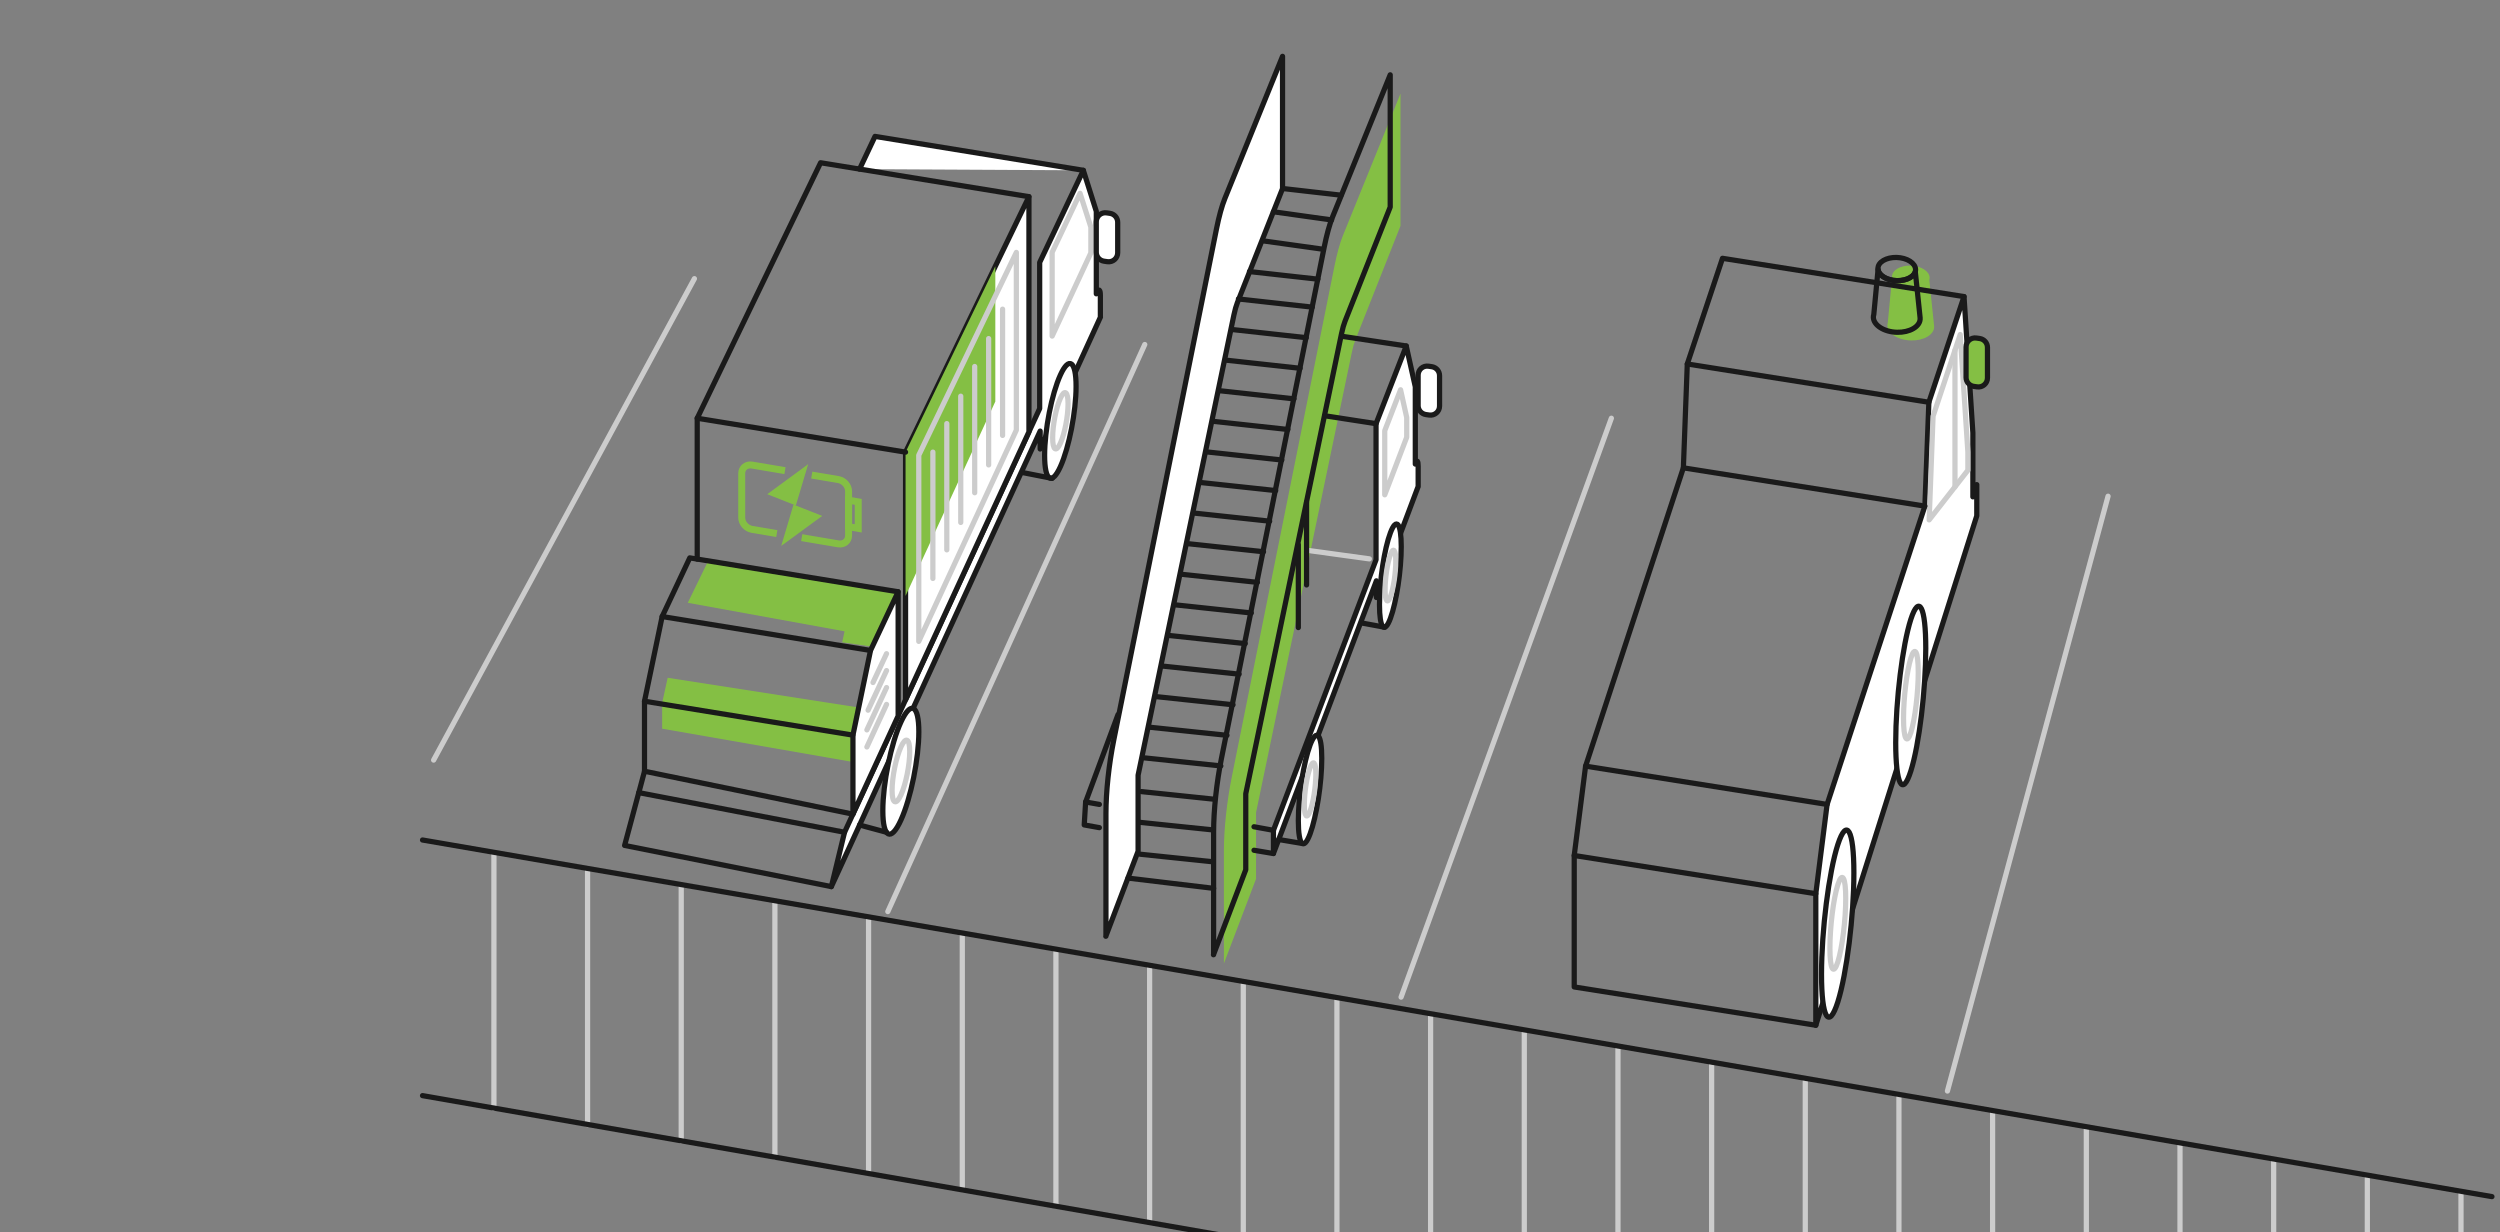 <svg width="355" height="175" viewBox="0 0 355 175" fill="none" xmlns="http://www.w3.org/2000/svg">
<rect x="0" y="0" width="355" height="175" fill="#808080" stroke="none"/>
<g clip-path="url(#clip0_3199_29977)">
<path d="M70.137 121.082V157.4" stroke="#CCCCCC" stroke-width="0.743" stroke-linecap="round" stroke-linejoin="round"/>
<path d="M83.434 123.383V159.701" stroke="#CCCCCC" stroke-width="0.743" stroke-linecap="round" stroke-linejoin="round"/>
<path d="M96.734 125.688V162.006" stroke="#CCCCCC" stroke-width="0.743" stroke-linecap="round" stroke-linejoin="round"/>
<path d="M110.035 127.988V164.307" stroke="#CCCCCC" stroke-width="0.743" stroke-linecap="round" stroke-linejoin="round"/>
<path d="M123.336 130.297V166.615" stroke="#CCCCCC" stroke-width="0.743" stroke-linecap="round" stroke-linejoin="round"/>
<path d="M136.645 132.592V168.91" stroke="#CCCCCC" stroke-width="0.743" stroke-linecap="round" stroke-linejoin="round"/>
<path d="M149.941 134.898V171.217" stroke="#CCCCCC" stroke-width="0.743" stroke-linecap="round" stroke-linejoin="round"/>
<path d="M163.246 137.195V173.514" stroke="#CCCCCC" stroke-width="0.743" stroke-linecap="round" stroke-linejoin="round"/>
<path d="M176.547 139.504V175.822" stroke="#CCCCCC" stroke-width="0.743" stroke-linecap="round" stroke-linejoin="round"/>
<path d="M189.844 141.801V178.119" stroke="#CCCCCC" stroke-width="0.743" stroke-linecap="round" stroke-linejoin="round"/>
<path d="M203.145 144.109V180.428" stroke="#CCCCCC" stroke-width="0.743" stroke-linecap="round" stroke-linejoin="round"/>
<path d="M216.449 146.41V182.728" stroke="#CCCCCC" stroke-width="0.743" stroke-linecap="round" stroke-linejoin="round"/>
<path d="M229.75 148.719V185.037" stroke="#CCCCCC" stroke-width="0.743" stroke-linecap="round" stroke-linejoin="round"/>
<path d="M243.051 151.014V187.332" stroke="#CCCCCC" stroke-width="0.743" stroke-linecap="round" stroke-linejoin="round"/>
<path d="M256.348 153.322V189.641" stroke="#CCCCCC" stroke-width="0.743" stroke-linecap="round" stroke-linejoin="round"/>
<path d="M269.648 155.619V191.937" stroke="#CCCCCC" stroke-width="0.743" stroke-linecap="round" stroke-linejoin="round"/>
<path d="M282.949 157.928V194.246" stroke="#CCCCCC" stroke-width="0.743" stroke-linecap="round" stroke-linejoin="round"/>
<path d="M296.258 160.232V196.541" stroke="#CCCCCC" stroke-width="0.743" stroke-linecap="round" stroke-linejoin="round"/>
<path d="M309.559 162.531V198.85" stroke="#CCCCCC" stroke-width="0.743" stroke-linecap="round" stroke-linejoin="round"/>
<path d="M322.859 164.84V201.148" stroke="#CCCCCC" stroke-width="0.743" stroke-linecap="round" stroke-linejoin="round"/>
<path d="M336.16 167.135V203.453" stroke="#CCCCCC" stroke-width="0.743" stroke-linecap="round" stroke-linejoin="round"/>
<path d="M349.461 169.443V205.752" stroke="#CCCCCC" stroke-width="0.743" stroke-linecap="round" stroke-linejoin="round"/>
<path d="M60 155.58L355.478 207.19" stroke="#1A1A1A" stroke-width="0.743" stroke-linecap="round" stroke-linejoin="round"/>
<path d="M60 119.281L353.854 169.921" stroke="#1A1A1A" stroke-width="0.743" stroke-linecap="round" stroke-linejoin="round"/>
<path d="M98.606 39.572L61.574 107.93" stroke="#CCCCCC" stroke-width="0.743" stroke-linecap="round" stroke-linejoin="round"/>
<path d="M162.557 48.922L126.07 129.442" stroke="#CCCCCC" stroke-width="0.743" stroke-linecap="round" stroke-linejoin="round"/>
<path d="M228.814 59.389L198.953 141.593" stroke="#CCCCCC" stroke-width="0.743" stroke-linecap="round" stroke-linejoin="round"/>
<path d="M299.344 70.465L276.535 154.927" stroke="#CCCCCC" stroke-width="0.743" stroke-linecap="round" stroke-linejoin="round"/>
<path d="M156.251 45.02V41.93C156.251 41.117 156.033 40.939 155.756 41.543L155.676 41.722V30.015L153.834 24.191L147.634 37.265V58.014L119.923 118.191L118.051 125.906L147.704 61.213V63.758L156.261 45.03L156.251 45.02Z" fill="white" stroke="#1A1A1A" stroke-width="0.743" stroke-linecap="round" stroke-linejoin="round"/>
<path d="M149.406 35.83V47.725L154.903 35.909V32.255L153.368 27.451L149.406 35.83Z" fill="white" stroke="#CCCCCC" stroke-width="0.743" stroke-linecap="round" stroke-linejoin="round"/>
<path d="M125.363 115.119C125.363 111.247 126.522 105.591 127.938 102.511C129.345 99.451 130.474 100.085 130.474 103.908C130.474 107.731 129.345 113.326 127.938 116.436C126.522 119.576 125.363 118.992 125.363 115.129V115.119Z" fill="white" stroke="#1A1A1A" stroke-width="0.743" stroke-linecap="round" stroke-linejoin="round"/>
<path d="M126.676 112.229C126.676 110.338 127.24 107.574 127.934 106.059C128.627 104.554 129.182 104.851 129.182 106.733C129.182 108.614 128.627 111.368 127.934 112.883C127.24 114.398 126.676 114.121 126.676 112.229Z" stroke="#CCCCCC" stroke-width="0.743" stroke-linecap="round" stroke-linejoin="round"/>
<path d="M148.336 64.678C148.336 61.053 149.346 55.923 150.584 53.229C151.822 50.535 152.803 51.298 152.803 54.863C152.803 58.438 151.812 63.529 150.584 66.253C149.356 68.976 148.336 68.303 148.336 64.678Z" fill="white" stroke="#1A1A1A" stroke-width="0.743" stroke-linecap="round" stroke-linejoin="round"/>
<path d="M149.477 62.153C149.477 60.38 149.972 57.875 150.576 56.548C151.18 55.22 151.665 55.587 151.665 57.34C151.665 59.103 151.18 61.599 150.576 62.936C149.972 64.273 149.477 63.926 149.477 62.153Z" stroke="#CCCCCC" stroke-width="0.743" stroke-linecap="round" stroke-linejoin="round"/>
<path d="M146.11 27.926V61.322L128.59 99.354V64.204L141.336 37.81L146.11 27.926Z" fill="white" stroke="#1A1A1A" stroke-width="0.743" stroke-linecap="round" stroke-linejoin="round"/>
<path d="M141.336 37.812V57.017L130.462 80.558L128.59 84.619V64.207L141.336 37.812Z" fill="#84BF44"/>
<path d="M144.321 61.075V35.84L130.465 64.641V91.075L144.321 61.075Z" stroke="#CCCCCC" stroke-width="0.743" stroke-linecap="round" stroke-linejoin="round"/>
<path d="M153.837 24.183L124.253 19.369L122.055 24.014" fill="white"/>
<path d="M153.837 24.183L124.253 19.369L122.055 24.014" stroke="#1A1A1A" stroke-width="0.743" stroke-linecap="round" stroke-linejoin="round"/>
<path d="M146.098 27.925L116.524 23.111L99.004 59.39L128.587 64.203" stroke="#1A1A1A" stroke-width="0.743" stroke-linecap="round" stroke-linejoin="round"/>
<path d="M99.004 59.393V79.389" stroke="#1A1A1A" stroke-width="0.743" stroke-linecap="round" stroke-linejoin="round"/>
<path d="M127.535 84.032V92.361L119.592 91.203L119.928 89.648L97.664 85.597L100.566 79.644L127.535 84.032Z" fill="#84BF44"/>
<path d="M127.533 101.335V101.652L124.265 108.753L94.027 103.474V99.82L94.81 96.244L127.533 101.335Z" fill="#84BF44"/>
<path d="M121.109 115.607L127.537 101.662V84.033L123.615 92.362C122.645 97.037 122.1 99.672 121.119 104.386V115.607H121.109Z" fill="white" stroke="#1A1A1A" stroke-width="0.743" stroke-linecap="round" stroke-linejoin="round"/>
<path d="M125.886 92.826L123.965 96.917" stroke="#CCCCCC" stroke-width="0.743" stroke-linecap="round" stroke-linejoin="round"/>
<path d="M125.89 95.223L123.266 100.848" stroke="#CCCCCC" stroke-width="0.743" stroke-linecap="round" stroke-linejoin="round"/>
<path d="M125.891 97.633L123.098 103.645" stroke="#CCCCCC" stroke-width="0.743" stroke-linecap="round" stroke-linejoin="round"/>
<path d="M125.891 100.027L123.098 106.069" stroke="#CCCCCC" stroke-width="0.743" stroke-linecap="round" stroke-linejoin="round"/>
<path d="M127.533 84.032L97.949 79.219L94.027 87.548L123.601 92.361" stroke="#1A1A1A" stroke-width="0.743" stroke-linecap="round" stroke-linejoin="round"/>
<path d="M94.025 87.549L91.519 99.572L121.103 104.386" stroke="#1A1A1A" stroke-width="0.743" stroke-linecap="round" stroke-linejoin="round"/>
<path d="M91.519 99.572V109.516L121.103 115.607" stroke="#1A1A1A" stroke-width="0.743" stroke-linecap="round" stroke-linejoin="round"/>
<path d="M91.523 109.514L90.711 112.554L119.918 118.18" stroke="#1A1A1A" stroke-width="0.743" stroke-linecap="round" stroke-linejoin="round"/>
<path d="M90.706 112.555L88.695 120.052L118.041 125.896" stroke="#1A1A1A" stroke-width="0.743" stroke-linecap="round" stroke-linejoin="round"/>
<path d="M125.888 118.184L122.055 117.154" stroke="#1A1A1A" stroke-width="0.743" stroke-linecap="round" stroke-linejoin="round"/>
<path d="M149.407 67.929L145.277 67.117" stroke="#1A1A1A" stroke-width="0.743" stroke-linecap="round" stroke-linejoin="round"/>
<path d="M114.763 65.908L108.949 70.177L113.01 71.781L114.763 65.908Z" fill="#84BF44"/>
<path d="M110.934 77.517L116.757 73.259L112.677 71.654L110.934 77.517Z" fill="#84BF44"/>
<path d="M110.306 75.765L106.78 75.171C105.978 75.032 105.324 74.289 105.324 73.497V67.227C105.324 66.435 105.978 65.91 106.78 66.039L111.465 66.831" stroke="#84BF44" stroke-width="0.99" stroke-miterlimit="10"/>
<path d="M115.27 67.463L119.043 68.097C119.846 68.235 120.499 68.978 120.499 69.77V76.04C120.499 76.832 119.846 77.357 119.043 77.228L113.844 76.347" stroke="#84BF44" stroke-width="0.99" stroke-miterlimit="10"/>
<path d="M120.5 74.791L121.867 75.029V71.265L120.5 71.027V74.791Z" stroke="#84BF44" stroke-width="0.99" stroke-miterlimit="10"/>
<path d="M132.469 64.203V82.139" stroke="#CCCCCC" stroke-width="0.743" stroke-linecap="round" stroke-linejoin="round"/>
<path d="M134.445 60.152V78.079" stroke="#CCCCCC" stroke-width="0.743" stroke-linecap="round" stroke-linejoin="round"/>
<path d="M136.426 56.26V74.186" stroke="#CCCCCC" stroke-width="0.743" stroke-linecap="round" stroke-linejoin="round"/>
<path d="M138.406 52.043V69.969" stroke="#CCCCCC" stroke-width="0.743" stroke-linecap="round" stroke-linejoin="round"/>
<path d="M140.387 48.082V66.018" stroke="#CCCCCC" stroke-width="0.743" stroke-linecap="round" stroke-linejoin="round"/>
<path d="M142.367 43.902V61.829" stroke="#CCCCCC" stroke-width="0.743" stroke-linecap="round" stroke-linejoin="round"/>
<path d="M157.237 37.159L156.761 37.089C156.137 36.99 155.672 36.456 155.672 35.822V31.494C155.672 30.711 156.365 30.107 157.148 30.226L157.623 30.295C158.247 30.394 158.712 30.929 158.712 31.563V35.891C158.712 36.673 158.019 37.278 157.237 37.159Z" fill="white" stroke="#1A1A1A" stroke-width="0.743" stroke-linecap="round" stroke-linejoin="round"/>
<path d="M201.379 69.107V66.215C201.379 65.453 201.221 65.245 201.032 65.75L200.973 65.898V54.925L199.686 49.131L195.397 60.164V79.487L180.828 117.905V121.193L195.447 82.478V84.845L201.369 69.107H201.379Z" fill="white" stroke="#1A1A1A" stroke-width="0.743" stroke-linecap="round" stroke-linejoin="round"/>
<path d="M196.633 61.161V70.263L199.753 62.092V59.28L198.881 55.348L196.633 61.161Z" fill="white" stroke="#CCCCCC" stroke-width="0.743" stroke-linecap="round" stroke-linejoin="round"/>
<path d="M184.363 116.546C184.363 113.04 185.116 108.216 186.037 105.78C186.958 103.353 187.691 104.215 187.691 107.681C187.691 111.148 186.948 115.941 186.037 118.398C185.116 120.874 184.363 120.052 184.363 116.546Z" fill="white" stroke="#1A1A1A" stroke-width="0.743" stroke-linecap="round" stroke-linejoin="round"/>
<path d="M185.215 114.268C185.215 112.555 185.581 110.187 186.037 108.999C186.492 107.81 186.849 108.217 186.849 109.92C186.849 111.624 186.483 113.981 186.037 115.179C185.581 116.387 185.215 115.981 185.215 114.268Z" stroke="#CCCCCC" stroke-width="0.743" stroke-linecap="round" stroke-linejoin="round"/>
<path d="M195.887 85.855C195.887 82.478 196.58 77.902 197.442 75.644C198.293 73.395 198.977 74.287 198.977 77.624C198.977 80.962 198.293 85.508 197.442 87.796C196.59 90.094 195.887 89.232 195.887 85.855Z" fill="white" stroke="#1A1A1A" stroke-width="0.743" stroke-linecap="round" stroke-linejoin="round"/>
<path d="M196.684 83.746C196.684 82.092 197.02 79.854 197.446 78.745C197.872 77.635 198.199 78.071 198.199 79.715C198.199 81.359 197.862 83.588 197.446 84.707C197.03 85.826 196.684 85.4 196.684 83.746Z" stroke="#CCCCCC" stroke-width="0.743" stroke-linecap="round" stroke-linejoin="round"/>
<path d="M173.793 136.86V120.816C173.793 117.765 174.209 113.833 174.903 110.387L189.491 37.8C189.848 36.017 190.264 34.502 190.69 33.462L198.87 13.297V32.075L192.453 48.288C192.284 48.714 192.116 49.308 191.967 50.011L178.359 115.378V124.797L173.773 136.87L173.793 136.86Z" fill="#84BF44"/>
<path d="M172.332 135.565V118.144C172.332 115.093 172.748 111.161 173.442 107.715L188.03 35.128C188.387 33.345 188.803 31.83 189.229 30.79L197.409 10.625V29.403L190.992 45.616C190.823 46.042 190.655 46.636 190.506 47.34L176.898 112.706V123.502L172.312 135.575L172.332 135.565Z" stroke="#1A1A1A" stroke-width="0.743" stroke-linecap="round" stroke-linejoin="round"/>
<path d="M157.043 132.94V115.519C157.043 112.468 157.459 108.536 158.153 105.09L172.741 32.503C173.098 30.72 173.514 29.205 173.94 28.165L182.12 8V26.778L175.703 42.991C175.534 43.417 175.366 44.011 175.217 44.715L161.609 110.081V120.877L157.023 132.95L157.043 132.94Z" fill="white" stroke="#1A1A1A" stroke-width="0.743" stroke-linecap="round" stroke-linejoin="round"/>
<path d="M196.625 89.065L193.406 88.471" stroke="#1A1A1A" stroke-width="0.743" stroke-linecap="round" stroke-linejoin="round"/>
<path d="M184.922 119.775L181.574 119.211" stroke="#1A1A1A" stroke-width="0.743" stroke-linecap="round" stroke-linejoin="round"/>
<path d="M182.129 26.766L190.429 27.716" stroke="#1A1A1A" stroke-width="0.743" stroke-linecap="round" stroke-linejoin="round"/>
<path d="M199.689 49.13L190.766 47.783" stroke="#1A1A1A" stroke-width="0.743" stroke-linecap="round" stroke-linejoin="round"/>
<path d="M195.403 60.162L188.094 59.033" stroke="#1A1A1A" stroke-width="0.743" stroke-linecap="round" stroke-linejoin="round"/>
<path d="M194.445 79.359L185.531 78.131" stroke="#CCCCCC" stroke-width="0.743" stroke-linecap="round" stroke-linejoin="round"/>
<path d="M180.834 117.906L178.07 117.4" stroke="#1A1A1A" stroke-width="0.743" stroke-linecap="round" stroke-linejoin="round"/>
<path d="M180.824 121.204L178.07 120.738" stroke="#1A1A1A" stroke-width="0.743" stroke-linecap="round" stroke-linejoin="round"/>
<path d="M156.11 117.526L153.961 117.139L154.159 113.881L156.11 114.227" stroke="#1A1A1A" stroke-width="0.743" stroke-linecap="round" stroke-linejoin="round"/>
<path d="M160.184 124.689L172.336 126.145" stroke="#1A1A1A" stroke-width="0.743" stroke-linecap="round" stroke-linejoin="round"/>
<path d="M172.182 122.37L161.922 121.301" stroke="#1A1A1A" stroke-width="0.743" stroke-linecap="round" stroke-linejoin="round"/>
<path d="M172.269 117.853L161.691 116.754" stroke="#1A1A1A" stroke-width="0.743" stroke-linecap="round" stroke-linejoin="round"/>
<path d="M172.414 113.49L162.113 112.41" stroke="#1A1A1A" stroke-width="0.743" stroke-linecap="round" stroke-linejoin="round"/>
<path d="M173.357 108.76L162.363 107.602" stroke="#1A1A1A" stroke-width="0.743" stroke-linecap="round" stroke-linejoin="round"/>
<path d="M174.229 104.415L163.266 103.266" stroke="#1A1A1A" stroke-width="0.743" stroke-linecap="round" stroke-linejoin="round"/>
<path d="M175.088 100.077L164.164 98.918" stroke="#1A1A1A" stroke-width="0.743" stroke-linecap="round" stroke-linejoin="round"/>
<path d="M175.955 95.731L165.07 94.582" stroke="#1A1A1A" stroke-width="0.743" stroke-linecap="round" stroke-linejoin="round"/>
<path d="M176.827 91.391L165.973 90.232" stroke="#1A1A1A" stroke-width="0.743" stroke-linecap="round" stroke-linejoin="round"/>
<path d="M177.684 87.043L166.859 85.885" stroke="#1A1A1A" stroke-width="0.743" stroke-linecap="round" stroke-linejoin="round"/>
<path d="M178.553 82.694L167.758 81.545" stroke="#1A1A1A" stroke-width="0.743" stroke-linecap="round" stroke-linejoin="round"/>
<path d="M179.42 78.348L168.664 77.199" stroke="#1A1A1A" stroke-width="0.743" stroke-linecap="round" stroke-linejoin="round"/>
<path d="M180.292 74.008L169.566 72.859" stroke="#1A1A1A" stroke-width="0.743" stroke-linecap="round" stroke-linejoin="round"/>
<path d="M181.151 69.661L170.465 68.512" stroke="#1A1A1A" stroke-width="0.743" stroke-linecap="round" stroke-linejoin="round"/>
<path d="M182.014 65.321L171.367 64.172" stroke="#1A1A1A" stroke-width="0.743" stroke-linecap="round" stroke-linejoin="round"/>
<path d="M182.879 60.985L172.262 59.826" stroke="#1A1A1A" stroke-width="0.743" stroke-linecap="round" stroke-linejoin="round"/>
<path d="M183.742 56.637L173.164 55.478" stroke="#1A1A1A" stroke-width="0.743" stroke-linecap="round" stroke-linejoin="round"/>
<path d="M184.614 52.297L174.066 51.139" stroke="#1A1A1A" stroke-width="0.743" stroke-linecap="round" stroke-linejoin="round"/>
<path d="M185.483 47.95L174.965 46.791" stroke="#1A1A1A" stroke-width="0.743" stroke-linecap="round" stroke-linejoin="round"/>
<path d="M186.334 43.612L175.855 42.453" stroke="#1A1A1A" stroke-width="0.743" stroke-linecap="round" stroke-linejoin="round"/>
<path d="M187.132 39.642L177.426 38.562" stroke="#1A1A1A" stroke-width="0.743" stroke-linecap="round" stroke-linejoin="round"/>
<path d="M179.441 34.213L187.87 35.392" stroke="#1A1A1A" stroke-width="0.743" stroke-linecap="round" stroke-linejoin="round"/>
<path d="M180.828 30.072L189.078 31.231" stroke="#1A1A1A" stroke-width="0.743" stroke-linecap="round" stroke-linejoin="round"/>
<path d="M154.156 113.884L158.752 101.484" stroke="#1A1A1A" stroke-width="0.743" stroke-linecap="round" stroke-linejoin="round"/>
<path d="M185.531 71.316V83.063" stroke="#1A1A1A" stroke-width="0.743" stroke-linecap="round" stroke-linejoin="round"/>
<path d="M184.363 77.357V89.114" stroke="#1A1A1A" stroke-width="0.743" stroke-linecap="round" stroke-linejoin="round"/>
<path d="M202.94 58.934L202.464 58.865C201.84 58.766 201.375 58.231 201.375 57.597V53.269C201.375 52.487 202.068 51.882 202.851 52.001L203.326 52.071C203.95 52.17 204.416 52.705 204.416 53.338V57.666C204.416 58.449 203.722 59.053 202.94 58.934Z" fill="white" stroke="#1A1A1A" stroke-width="0.743" stroke-linecap="round" stroke-linejoin="round"/>
<path d="M273.961 39.75C274.229 38.859 273.278 37.978 271.832 37.76C270.386 37.552 268.989 38.087 268.712 38.968C268.663 39.117 268.653 39.265 268.672 39.404V39.433L268.068 45.812C267.722 46.911 268.9 48.02 270.703 48.288C272.515 48.555 274.258 47.882 274.595 46.772C274.645 46.614 274.655 46.456 274.645 46.297L273.961 39.75Z" fill="#84BF44"/>
<path d="M257.844 145.585V126.906L259.448 114.229L273.334 71.869L273.898 57.122L278.89 42.117L280.148 61.47V70.552L280.702 68.819V73.246L257.844 145.585Z" fill="white" stroke="#1A1A1A" stroke-width="0.743" stroke-linecap="round" stroke-linejoin="round"/>
<path d="M257.847 145.585L223.539 140.148V121.478L225.153 108.791L239.039 66.431L239.594 51.684L244.595 36.68L278.893 42.117" stroke="#1A1A1A" stroke-width="0.743" stroke-linecap="round" stroke-linejoin="round"/>
<path d="M258.656 138.344C258.656 132.124 259.696 123.864 260.974 119.923C262.242 116.02 263.252 117.843 263.252 123.963C263.252 130.084 262.232 138.265 260.974 142.266C259.696 146.307 258.656 144.564 258.656 138.344Z" fill="white" stroke="#1A1A1A" stroke-width="0.743" stroke-linecap="round" stroke-linejoin="round"/>
<path d="M259.848 134.64C259.848 131.599 260.353 127.559 260.977 125.617C261.601 123.686 262.096 124.568 262.096 127.588C262.096 130.599 261.591 134.63 260.977 136.581C260.353 138.542 259.848 137.681 259.848 134.64Z" stroke="#CCCCCC" stroke-width="0.743" stroke-linecap="round" stroke-linejoin="round"/>
<path d="M269.191 105.434C269.191 99.442 270.162 91.589 271.341 87.934C272.519 84.309 273.46 86.171 273.46 92.074C273.46 97.977 272.519 105.751 271.341 109.475C270.152 113.229 269.191 111.436 269.191 105.434Z" fill="white" stroke="#1A1A1A" stroke-width="0.743" stroke-linecap="round" stroke-linejoin="round"/>
<path d="M270.301 101.989C270.301 99.057 270.776 95.224 271.351 93.422C271.925 91.629 272.391 92.53 272.391 95.442C272.391 98.354 271.925 102.167 271.351 103.989C270.766 105.812 270.301 104.92 270.301 101.999V101.989Z" stroke="#CCCCCC" stroke-width="0.743" stroke-linecap="round" stroke-linejoin="round"/>
<path d="M273.941 73.821L279.438 66.779V64.194L278.349 47.506L274.496 59.104L273.941 73.821Z" stroke="#CCCCCC" stroke-width="0.743" stroke-linecap="round" stroke-linejoin="round"/>
<path d="M277.605 49.734V69.127" stroke="#CCCCCC" stroke-width="0.743" stroke-linecap="round" stroke-linejoin="round"/>
<path d="M225.148 108.791L259.446 114.228" stroke="#1A1A1A" stroke-width="0.743" stroke-linecap="round" stroke-linejoin="round"/>
<path d="M223.539 121.48L257.847 126.908" stroke="#1A1A1A" stroke-width="0.743" stroke-linecap="round" stroke-linejoin="round"/>
<path d="M239.594 51.684L273.902 57.121" stroke="#1A1A1A" stroke-width="0.743" stroke-linecap="round" stroke-linejoin="round"/>
<path d="M239.039 66.432L273.337 71.869" stroke="#1A1A1A" stroke-width="0.743" stroke-linecap="round" stroke-linejoin="round"/>
<path d="M271.966 38.592C271.689 39.474 270.283 40.018 268.837 39.81C267.638 39.632 266.777 38.998 266.678 38.275V38.246C266.658 38.107 266.668 37.958 266.717 37.81C266.994 36.928 268.391 36.394 269.837 36.602C271.283 36.819 272.234 37.701 271.966 38.592Z" stroke="#1A1A1A" stroke-width="0.743" stroke-linecap="round" stroke-linejoin="round"/>
<path d="M272.656 45.137C272.666 45.295 272.656 45.454 272.607 45.612C272.27 46.722 270.527 47.395 268.715 47.128C266.912 46.86 265.733 45.751 266.08 44.652L266.684 38.273C266.783 38.996 267.645 39.63 268.843 39.809C270.289 40.017 271.696 39.472 271.973 38.59L272.656 45.137Z" stroke="#1A1A1A" stroke-width="0.743" stroke-linecap="round" stroke-linejoin="round"/>
<path d="M280.744 54.934L280.269 54.865C279.645 54.766 279.18 54.231 279.18 53.597V49.269C279.18 48.487 279.873 47.882 280.655 48.001L281.131 48.071C281.755 48.17 282.22 48.705 282.22 49.338V53.666C282.22 54.449 281.527 55.053 280.744 54.934Z" fill="#84BF44" stroke="#1A1A1A" stroke-width="0.743" stroke-linecap="round" stroke-linejoin="round"/>
</g>
<defs>
<clipPath id="clip0_3199_29977">
<rect width="355" height="175" fill="white"/>
</clipPath>
</defs>
</svg>
